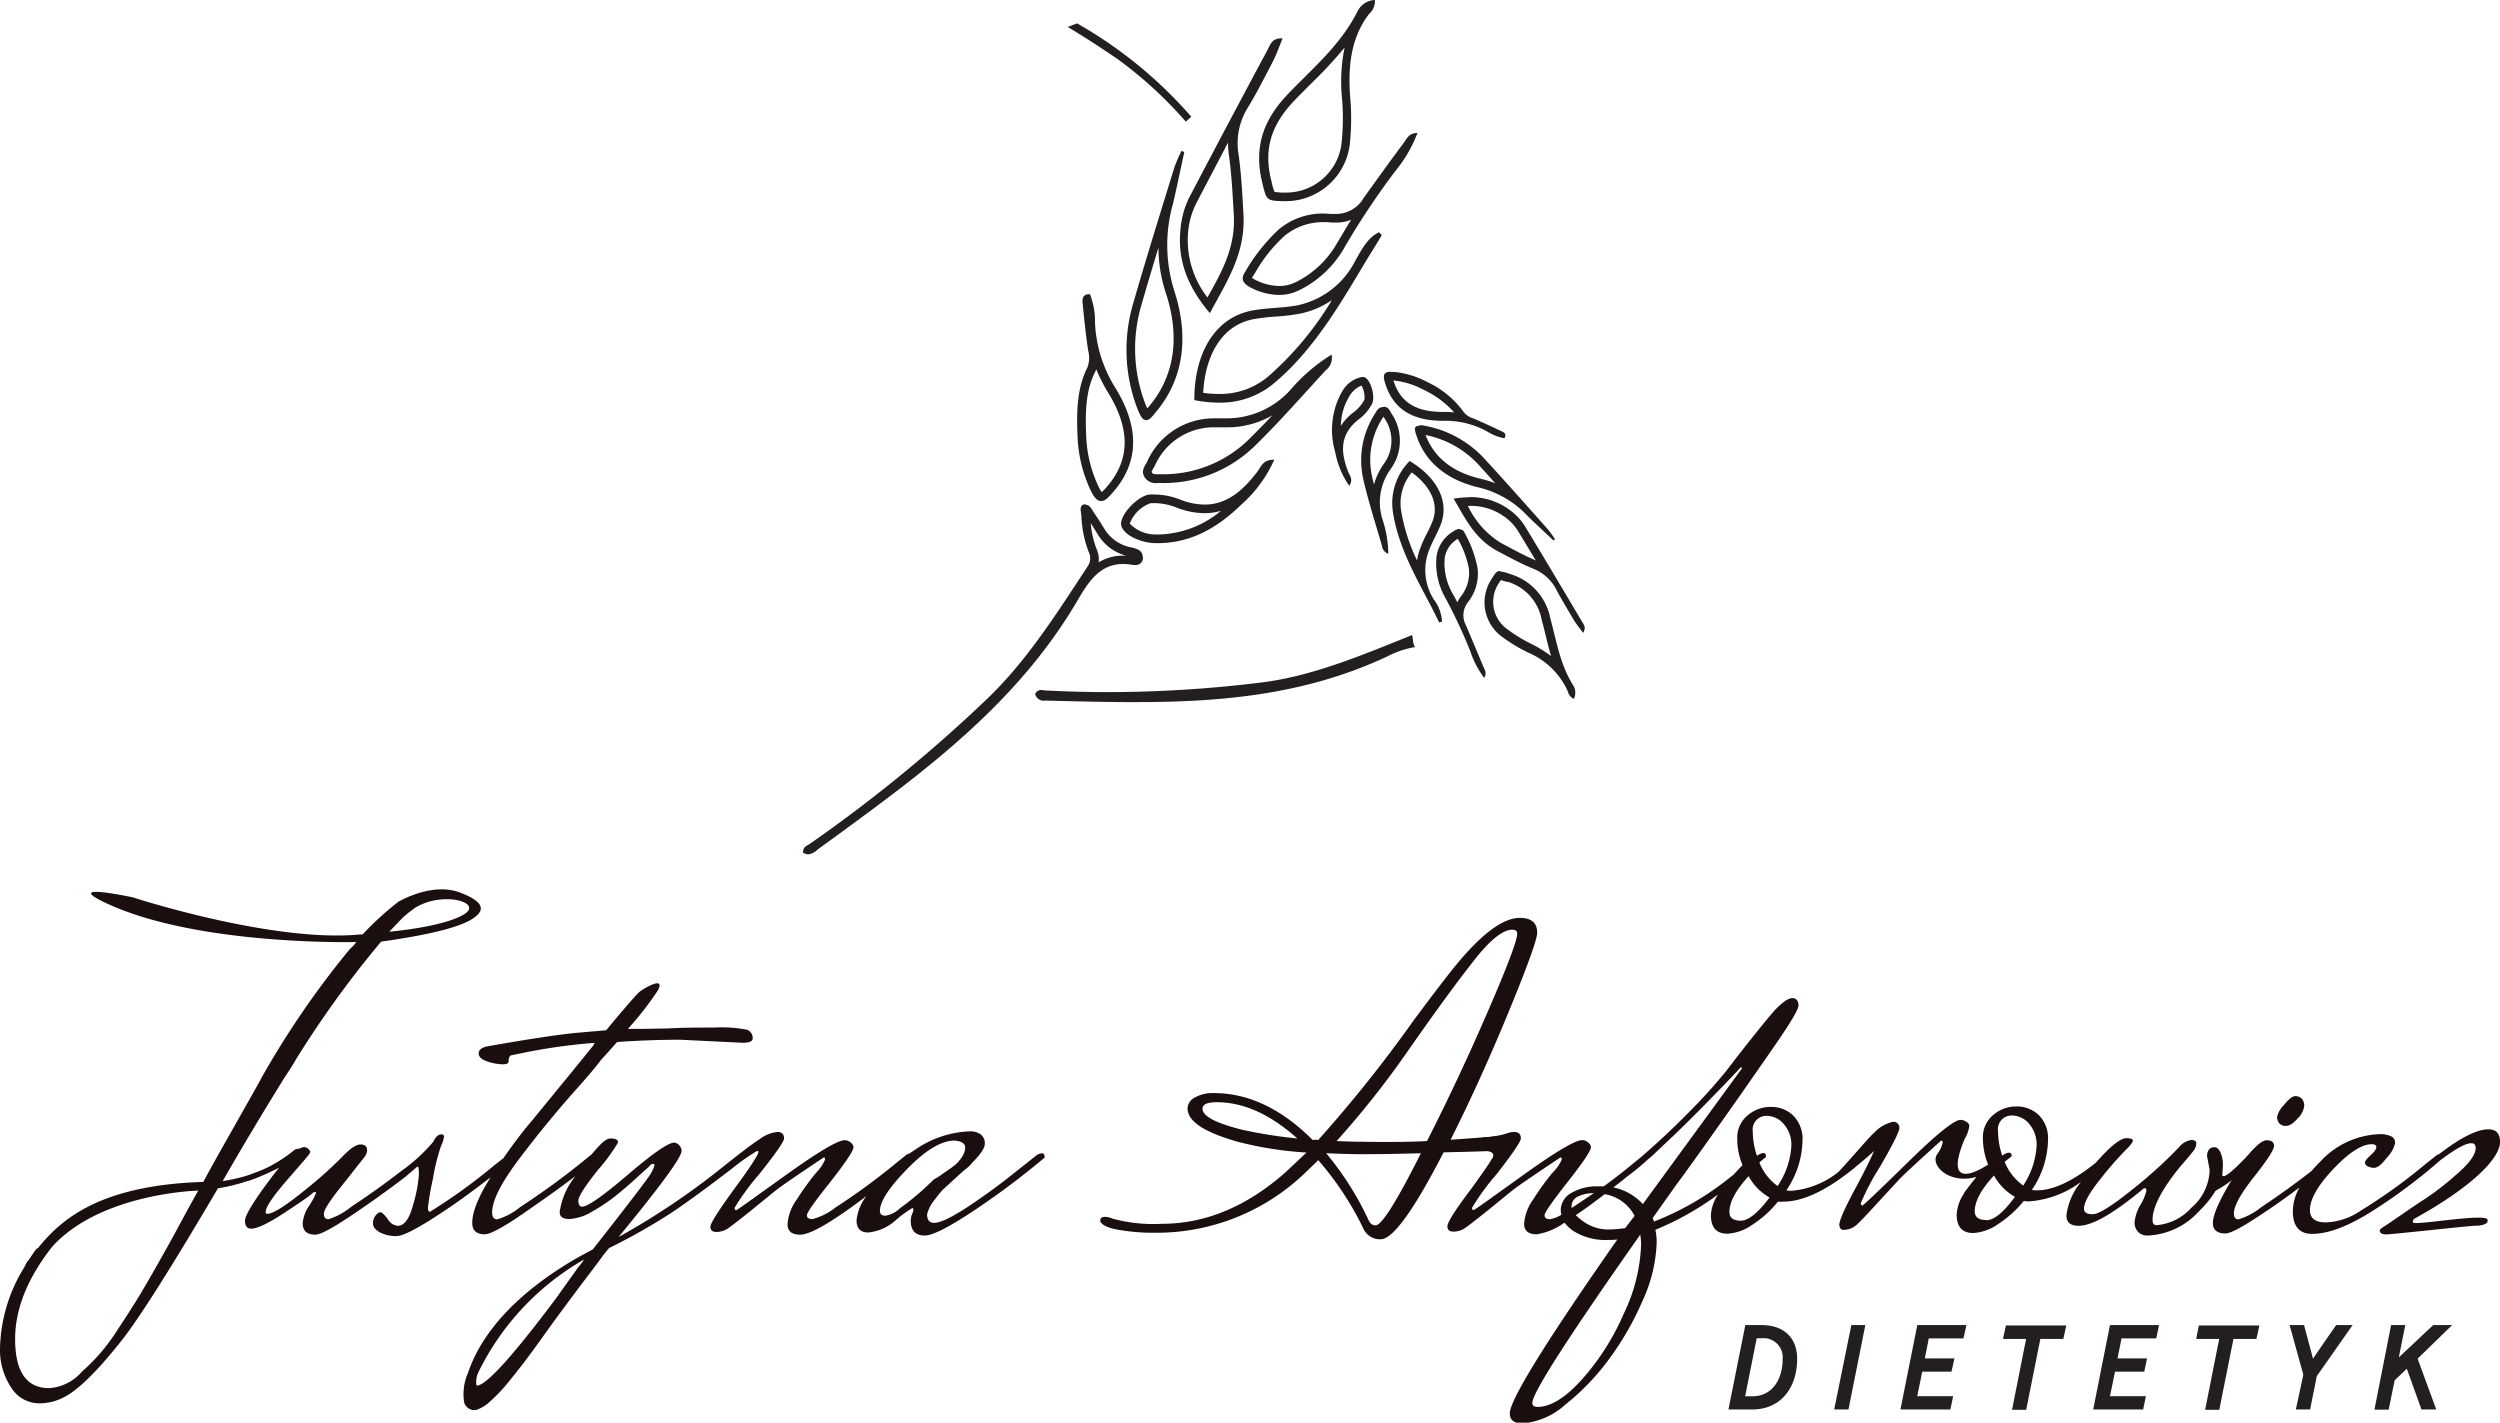 <?xml version="1.0" encoding="UTF-8"?> <svg xmlns="http://www.w3.org/2000/svg" viewBox="0 0 287.67 163.7"><defs><style>.cls-1{fill:#1b0e0e;}.cls-2{fill:#8e6f50;stroke:#231f20;stroke-miterlimit:10;stroke-width:1.05px;}.cls-3{fill:#231f20;}</style></defs><title>ja-logo_1</title><g id="Warstwa_2" data-name="Warstwa 2"><g id="Layer_17" data-name="Layer 17"><path class="cls-1" d="M120.19,133.07q0-.36-.3-.36a1.18,1.18,0,0,0-.66.26l-2.41,1.91c-1.61,1.3-3.39,2.61-5.33,3.9s-3.27,1.93-4,1.93c-.54,0-.81-.33-.81-1a4.45,4.45,0,0,1,.91-1.71c.2-.27.43-.57.7-.88s.45-.53.55-.63a.56.56,0,0,0,.15-.41c0-.43-.23-.65-.7-.65a1.73,1.73,0,0,0-1.16.6,31.9,31.9,0,0,1-3.57,3,3.08,3.08,0,0,1-1.68.86c-.42,0-.63-.19-.63-.56q0-1.6,3.14-4.82t5.41-3.27c.84.06,1.26.33,1.26.8,0,.74-.56,1.56-1.66,2.47-.24.2-.35.37-.35.52s.1.23.3.23a4,4,0,0,0,2.51-1.46c1-1,1.46-1.7,1.46-2.19a1.26,1.26,0,0,0-.48-1.08,2,2,0,0,0-1.18-.35,11.75,11.75,0,0,0-6.19,2c-.28.18-.54.36-.81.55a1,1,0,0,0-.44.21l-1.11.9a76.39,76.39,0,0,1-6.94,5.08,7.21,7.21,0,0,1-2.69,1.36q-.63,0-.63-.45T95.55,136c1.77-2.26,2.66-3.6,2.66-4a.77.77,0,0,0-.32-.53,1.07,1.07,0,0,0-.68-.27c-.81,0-3.06,1.35-6.77,4s-5.61,4.05-5.73,4.05-.18-.09-.18-.27a28,28,0,0,1,2.84-3.88q2.85-3.58,2.85-4.1,0-.75-.78-.75a4.14,4.14,0,0,0-2,.81c-.84.53-2.45,1.76-4.83,3.67v0a85.34,85.34,0,0,1-11.43,7.61q7.25-8.81,7.25-9.91a1,1,0,0,0-.28-.65.81.81,0,0,0-.58-.3q-1,0-5.3,3.67T67,138.85c-.3,0-.45-.23-.45-.7s.76-1.66,2.29-3.57a20.48,20.48,0,0,0,2.28-3.12c0-.3-.28-.46-.85-.46s-1.17.62-2.22,1.86a.47.47,0,0,0-.09.06l-1.11.9q-3.16,2.56-7,5.08a7.5,7.5,0,0,1-2.64,1.41c-.39,0-.58-.27-.58-.81q0-2.06,3.27-6.36t6.54-7.94c1.27-1.43,2.17-2.49,2.7-3.21h0s.81-.89,1.87-2.09c2.41-.16,4.82-.26,7.25-.26l7.19.35c.77,0,1.16-.17,1.16-.5a1,1,0,0,0-.66-1,14.89,14.89,0,0,0-3.7-.25c-2,0-3.79,0-5.3.1l-2.94.05-1.76,0a35.9,35.9,0,0,0,3.45-4.43c.93-1.76-1.75-.16-2.16.21s-2.07,2.3-3.79,4.38l-3.11.27q-3.12.27-10.56,1.58c-.67.14-1,.41-1,.81s.34.71,1,.93a5.93,5.93,0,0,0,1.74.33c.47,0,.7-.11.7-.31,0-.47.13-.72.4-.75l1-.2a65.11,65.11,0,0,1,8.5-1.21,2.1,2.1,0,0,1-.17.33c-2,2.47-3.86,4.74-3.86,4.74h0L61.17,129c-1.15,1.35-2.22,2.79-3.24,4.26l-1,.79a66.34,66.34,0,0,1-7.44,5.38c-.17,0-.25-.15-.25-.45a32.19,32.19,0,0,1,.58-3.37,23.59,23.59,0,0,1,.93-3.75,3.9,3.9,0,0,0,.35-1.08c0-.16-.12-.25-.35-.25s-.66.27-.86.81a19.44,19.44,0,0,1-3.67,3.37h0q-2.7,2.1-5.83,4.17a7.75,7.75,0,0,1-2.59,1.41c-.36,0-.53-.21-.53-.63s.65-1.47,2-3.14c.47-.61,1-1.25,1.53-1.94s.93-1.16,1.13-1.43a1.37,1.37,0,0,0,.31-.81c0-.43-.26-.65-.76-.65s-1.2.47-2.09,1.41a47.86,47.86,0,0,1-4.5,4q-3.17,2.57-4.12,2.57c-.14,0-.2-.07-.2-.21q0-.85,2.59-3.82l1.19-1.37h0l.55-.64.09-.1.41-.49h0l.23-.3,0-.05a.6.6,0,0,0,.08-.13c0-.08-.08-.2-.23-.35A.68.68,0,0,0,35,132a1.3,1.3,0,0,0-.58.19s-.06,0-.11,0a.72.72,0,0,0-.45.15q-.59.48-1.2.9l-.28.18a14.47,14.47,0,0,1-1.31.77h0a14.14,14.14,0,0,1-1.43.64l-.23.09c-.51.19-1,.37-1.56.52a22,22,0,0,1-2.23.47q3.16-5.52,7.09-11.87c.5-.77,1-1.51,1.36-2.16a117.56,117.56,0,0,1,9.66-13.38l.13-.15c8.79-1.23,10.38-2.45,11-3s1.14-1.51-2-2.67-6.86,1-6.86,1l0,0s-.1,0-.14.07a34.5,34.5,0,0,0-4.13,3.77h-.22c-10.11,1-26.22-4.26-26.22-4.26s-8.48-1.83-2.93.73c10.53,4.86,28.57,4.41,28.57,4.41H41a4.34,4.34,0,0,1-.74.8A103,103,0,0,0,30.1,124c-.27.6-5.05,8.89-6.71,12-12.19.38-16.53,4.54-19,7.59l-.21.12c-.3.41-.57.81-.84,1.22l-.27.34c-.11.21-.2.39-.28.56A18.38,18.38,0,0,0,0,155.25a7.79,7.79,0,0,0,1.23,4.32,3.83,3.83,0,0,0,3.4,1.91,6.21,6.21,0,0,0,2.91-.8q2.47-1.37,6.54-6.54,3-3.82,11-17.4a21.18,21.18,0,0,0,2.1-.45h0c.46-.12.91-.26,1.36-.41l.08,0c.46-.16.91-.33,1.36-.52.84-.36,1.54-.7,2.14-1-.29.36-.6.75-.93,1.19h0c-.06.09-.12.16-.18.24q-2.82,3.78-2.82,4.68c0,.6.24.91.71.91.7,0,2-.62,3.85-1.84s2.88-1.93,3.06-2.11.33-.28.43-.28.13.07.1.2a9,9,0,0,1-.78,1.41,4.18,4.18,0,0,0-.73,2c0,.87.49,1.31,1.46,1.31q.86,0,4.15-2.21c2.2-1.48,4.26-2.95,6.19-4.43L48,134.26s0,0,.08,0,.12.31.12.93a16.4,16.4,0,0,1-.65,3.4c-.44,1.64-1,2.46-1.81,2.46a1.53,1.53,0,0,1-1.13-.78c-.39-.52-.67-.78-.83-.78s-.36.13-.56.38a1.44,1.44,0,0,0-.3.93c0,.37.26.7.78,1a3.92,3.92,0,0,0,1.94.43q1.16,0,5.45-2.87c1.86-1.23,3.63-2.55,5.37-3.9-1.42,2.24-2.12,4-2.12,5.26,0,.87.48,1.31,1.46,1.31.56,0,2-.74,4.14-2.21s4.26-2.95,6.19-4.43l.09-.07a8.49,8.49,0,0,0-1.82,4.14c0,.54.36.81,1.1.81a5.65,5.65,0,0,0,2.67-.88,20.07,20.07,0,0,0,2.74-1.84c.78-.63,1.59-1.33,2.41-2.08s1.27-1.15,1.33-1.19c.17-.23.32-.35.46-.35s.2,0,.2.15a3.43,3.43,0,0,1-.38.88q-.37.73-6.73,8.82c-4.26,2.18-11.93,7-14.35,14.2v0a6.08,6.08,0,0,0-.45,3.35,1.22,1.22,0,0,0,.52.73,1.15,1.15,0,0,0,1,.14,4.6,4.6,0,0,0,1.54-1,19,19,0,0,0,2.18-2.33c.8-1,1.52-1.9,2.15-2.75s1.42-1.94,2.36-3.26,3.35-4.54,3.35-4.54c.36-.5,2-2.6,3-4l.57-.7a70.52,70.52,0,0,0,7.59-4.33c1.64-1.14,3.44-2.44,5.38-3.92.67-.5,1.2-.91,1.61-1.24a24.28,24.28,0,0,1,2.44-1.68c.12,0,.18,0,.18.1q0,.47-2.72,4.18t-2.81,4.42c0,.41.23.61.7.61a2.37,2.37,0,0,0,1.31-.4c.4-.27,1.26-.94,2.59-2L89.24,137q.87-.7,5.55-3.82c.1,0,.15.08.15.25A5.11,5.11,0,0,1,93.86,135a30.15,30.15,0,0,0-2.16,3,5.5,5.5,0,0,0-1.08,2.86c0,.81.48,1.21,1.46,1.21q1.77,0,7.63-4.45a5.48,5.48,0,0,0-1.15,2.79c0,.94.45,1.41,1.34,1.41a5.51,5.51,0,0,0,3.11-1.36A12.56,12.56,0,0,1,105,139a.2.2,0,0,1,.1.2,1.59,1.59,0,0,1-.15.51,1.86,1.86,0,0,0-.15.75c0,1.14.54,1.71,1.61,1.71q1.35,0,5.66-2.87a90.63,90.63,0,0,0,8.17-6.13ZM46.42,105.51c.17-.13.35-.28.56-.47l.6-.44.15-.12c3.19-2,7.92-.64,5.67.73-2.43,1.48-8.61,2-8.61,2Zm-26.08,36q-.78,1.46-2.28,4.1t-2.34,4c-.56.89-1.26,2-2.12,3.29a22.78,22.78,0,0,1-2.16,2.92q-.88,1-2,2a5.47,5.47,0,0,1-3.78,1.91q-3.91,0-3.92-5.63c0-3.49,1.42-7,4.23-10.6,5.59-6.24,16.84-6.5,16.84-6.5C21.69,139,20.86,140.54,20.34,141.52Zm46.2,4.3-2.64,3.7Q56.78,159,55,159.43c-.1,0-.16,0-.19-.11A2.61,2.61,0,0,1,55,158a30.26,30.26,0,0,1,12.19-13.06C67.13,145.09,66.89,145.39,66.54,145.82Z"></path><path class="cls-1" d="M263.08,129.55c.37,0,.81-.29,1.31-.86a2.43,2.43,0,0,0,.75-1.41,1.22,1.22,0,0,0-.27-.85,1,1,0,0,0-.76-.3c-.32,0-.74.32-1.28,1a2.85,2.85,0,0,0-.81,1.38,1.21,1.21,0,0,0,.26.76A.93.93,0,0,0,263.08,129.55Z"></path><path class="cls-1" d="M277.74,140.71c-.07,0-.1-.07-.1-.2s.13-.27.4-.4c6.11-3.39,9.63-6.72,9.63-8.7,0-1-.45-1.46-1.35-1.46q-1.94,0-5.63,2.83a1.58,1.58,0,0,0-.36.19l-1.26,1a63.67,63.67,0,0,1-7.49,5.38,7.54,7.54,0,0,1-3.95,1.31q-1.83,0-1.83-1.41c0-1.24.88-2.81,2.66-4.7s3.25-2.86,4.43-2.89c.37,0,.55.12.55.35s-.28.6-.86,1.11c-.3.3-.45.52-.45.65,0,.3.29.5.86.6s1.06-.39,1.68-1.18a3.64,3.64,0,0,0,.93-1.63.93.93,0,0,0-.27-.71,2.92,2.92,0,0,0-1.39-.35,9.75,9.75,0,0,0-6.91,3.12c-.4.39-.74.77-1.07,1.14-1.78,1.39-3.69,2.77-5.75,4.14a7.86,7.86,0,0,1-2.64,1.41c-.35,0-.52-.23-.52-.7q0-1.26,2.31-4.18t2.31-3.57c0-.44-.28-.65-.85-.65-.77,0-2,1.35-3.67,4s-2.52,4.54-2.52,5.51c0,.81.49,1.21,1.46,1.21q.86,0,4.15-2.21c1.53-1,3-2.06,4.36-3.08a5.68,5.68,0,0,0-.77,2.7q0,2.64,2.22,2.64,2.81,0,7-2.67a62.69,62.69,0,0,0,7.7-5.76c1.74-1.32,2.94-2,3.61-2,.34,0,.51.18.51.55,0,.77-.77,1.82-2.32,3.14a31.67,31.67,0,0,1-3.87,2.95c-1,.63-3.68,2.53-4.15,2.81s-.7.48-.7.58c0,.31.25.46.75.46.7,0,9.59-1,10.34-1s1.44-.27,1.31-.6C286.64,139.49,278.59,140.93,277.74,140.71Z"></path><path class="cls-1" d="M255.54,132.69c-.18-.45-.42-.68-.73-.68a.73.73,0,0,0-.65.3,1.28,1.28,0,0,0-.2.71l.3,1.61a5.91,5.91,0,0,1-2.11,4.35,6.06,6.06,0,0,1-4,2c-.31,0-.46-.2-.46-.6q0-2.27,3.27-6.24c.87-1,1.39-1.62,1.54-1.86a1.32,1.32,0,0,0,.22-.73c0-.25-.19-.37-.57-.37a2.18,2.18,0,0,0-1.39.8,52.09,52.09,0,0,1-5.53,5q-3.42,2.74-4.43,2.74c-.67,0-1-.21-1-.65,0-.7.63-1.83,1.88-3.39a42.62,42.62,0,0,1,2.82-3.25c.62-.6.93-1,.93-1.18s-.25-.28-.75-.28c-.73,0-1.91,1-3.53,2.83h0q-3.93,3.16-6.74,3.17a3,3,0,0,1-.61-.05,10.46,10.46,0,0,0,1.86-5.73,3.78,3.78,0,0,0-1.05-2.87,3.63,3.63,0,0,0-2.59-1,4,4,0,0,0-2.69,1,3.3,3.3,0,0,0-1.16,2.61,8,8,0,0,0,.6,3.07s-5.51,3.8-2.7-2.95a3.81,3.81,0,0,0,.54-1.53.71.71,0,0,0-.4-.47,1.07,1.07,0,0,0-.71-.18c-.79.12-2.83,1.79-6.1,5s-5,4.83-5.08,4.84-.18-.06-.21-.24a27.88,27.88,0,0,1,2.24-4.25c1.53-2.65,2.26-4.14,2.21-4.47a.67.67,0,0,0-.88-.63,4.1,4.1,0,0,0-1.89,1.09c-.75.65-2.16,2.4-4.23,4.63a9.93,9.93,0,0,1-5.41,2.18,2.83,2.83,0,0,1-.6-.05,10.46,10.46,0,0,0,1.86-5.73,3.8,3.8,0,0,0-1.06-2.87,3.62,3.62,0,0,0-2.59-1,4,4,0,0,0-2.69,1A3.3,3.3,0,0,0,199.9,131a7.79,7.79,0,0,0,.61,3.07c-.37.37-.7.73-1,1.07l-.94.74a32.85,32.85,0,0,1-8.25,4.68l-.15-.4,2.71-3.82q1.26-1.66,6.44-9c1.11-1.57,2.65-3.79,4.63-6.64s3-4.52,3-5-.23-.85-.7-.85-1.12.45-2,1.36c-.54.6-2,2.36-4.28,5.28l-1.35,1.76a64.12,64.12,0,0,1-4.63,5.08q-2.43,2.46-5.16,4.81l-.88.72q-1.62,1.35-3.41,2.65c-.23,0-.47,0-.71,0a5.73,5.73,0,0,0-3,.75,2.3,2.3,0,0,0-1.24,2,2.26,2.26,0,0,0,.08.51,3.49,3.49,0,0,1-1.31.52q-.63,0-.63-.45t2.67-3.85c1.78-2.26,2.67-3.6,2.67-4a.75.75,0,0,0-.33-.53,1.07,1.07,0,0,0-.68-.27c-.8,0-3.06,1.35-6.76,4s-5.62,4.05-5.74,4.05-.17-.09-.17-.27a26.94,26.94,0,0,1,2.84-3.88Q175,131.52,175,131q0-.75-.78-.75a3,3,0,0,0-1.18.33,6.36,6.36,0,0,1-.28.59c-.12.23-.24.45-.35.69a4.79,4.79,0,0,1-.57,1.29,1.37,1.37,0,0,1-.2.26c-.44.71-1.19,1.79-2.27,3.28q-2.82,3.72-2.82,4.42c0,.41.23.61.7.61a2.37,2.37,0,0,0,1.31-.4c.4-.27,1.27-.94,2.59-2L174,137c.58-.47,2.44-1.74,5.56-3.82.1,0,.15.08.15.25a5.11,5.11,0,0,1-1.08,1.53,28.61,28.61,0,0,0-2.17,3,5.5,5.5,0,0,0-1.08,2.86c0,.81.49,1.21,1.46,1.21a7.51,7.51,0,0,0,3.18-1.34,4.73,4.73,0,0,0,1,.94,7,7,0,0,0,4.08,1.05c.2,0,.55,0,1-.05q-12.37,17.7-12.37,20c0,.77.49,1.16,1.46,1.16a8.38,8.38,0,0,0,4.9-2.14,27.32,27.32,0,0,0,5.06-5.26,34,34,0,0,0,3.9-6.81,17.2,17.2,0,0,0,1.58-6.62,6.86,6.86,0,0,0-.15-1.45,33.52,33.52,0,0,0,7.22-4.07,4.76,4.76,0,0,0-.83,2.38c0,1.43.63,2.14,1.91,2.14a5.5,5.5,0,0,0,2.81-1,12.67,12.67,0,0,0,3-2.69,2.83,2.83,0,0,0,.6,0c1.93,0,4.17-.92,6.69-2.73h0l.16-.12c.47-.35,1-.72,1.46-1.13h0l.19-.16h0c.93-.76,1.58-1.33,1.95-1.7l0,0c-.3.74-.92,2-1.86,3.79-1.49,2.73-2.2,4.32-2.13,4.79s.32.56.78.49a2.39,2.39,0,0,0,1.24-.59c.35-.32,1.11-1.11,2.26-2.37l2.5-2.71q.76-.83,4.94-4.59c.1,0,.16.06.18.22a3.57,3.57,0,0,1-.62,1.32h0c-.93,1.28,1.37,3.55,4.5,2.64-.38.47-1.59,2-1.46,1.95a4.8,4.8,0,0,0-.82,2.37c0,1.43.64,2.14,1.91,2.14a5.5,5.5,0,0,0,2.82-1,13.08,13.08,0,0,0,3-2.69,2.83,2.83,0,0,0,.6.05,11.33,11.33,0,0,0,6-2.26,7.43,7.43,0,0,0-1.7,3.87c0,.8.46,1.2,1.4,1.2,1.58,0,4-1.41,7.4-4.22a.32.32,0,0,1,.25-.1q.15,0,.15.3a5.89,5.89,0,0,1-.68,1.61,4.9,4.9,0,0,0-.68,2,1.56,1.56,0,0,0,.4,1.1,1.44,1.44,0,0,0,1.11.43,8.39,8.39,0,0,0,5.83-2.72q2.82-2.72,2.82-5.28A3.51,3.51,0,0,0,255.54,132.69ZM181,138.9l-.16.1a1.36,1.36,0,0,1,0-.17,1.22,1.22,0,0,1,.76-1.16,3.93,3.93,0,0,1,1.8-.37C182.58,137.84,181.8,138.37,181,138.9Zm3.85,2.57a4.84,4.84,0,0,1-2.67-.93,5.6,5.6,0,0,1-.86-.72c1-.65,2.09-1.46,3.33-2.41a4.75,4.75,0,0,1,3.44,2.5L187,141.32A13.67,13.67,0,0,1,184.84,141.47Zm2,9.68a28.2,28.2,0,0,1-4.83,7.59q-2.84,3.15-5.1,3.15c-.4,0-.6-.16-.6-.46q0-1.71,12.42-19.36a7.85,7.85,0,0,1,.1,1.11A19.84,19.84,0,0,1,186.85,151.15Zm2.19-12.6a6.42,6.42,0,0,0-3.39-1.92c.47-.37,1-.75,1.47-1.16h0l1.11-.85c.33-.26.82-.69,1.46-1.27l.3-.24v0q1.06-1,2.64-2.49,3.29-3.16,7.67-7.79c.1,0,.15,0,.15.1Zm11.27,1.91c-.88,0-1.31-.34-1.31-1,0-1.14.73-2.51,2.21-4.12a6.26,6.26,0,0,0,2.41,2.46C202.28,139.57,201.18,140.46,200.31,140.46Zm4.22-4a6.06,6.06,0,0,1-2.06-2.64l0-.08c.24-.21.48-.39.73-.6v-.1q0-.36-.27-.36a1.36,1.36,0,0,0-.68.26l-.08.05a8.63,8.63,0,0,1-.48-2.77,1.58,1.58,0,0,1,1.76-1.81,2.58,2.58,0,0,1,1.76.88,3.62,3.62,0,0,1,.91,2.72A9.19,9.19,0,0,1,204.53,136.49Zm24,3.92c-.87,0-1.3-.34-1.3-1,0-1.14.73-2.51,2.21-4.12a6.33,6.33,0,0,0,2.41,2.46C230.54,139.52,229.43,140.41,228.56,140.41Zm4.23-4a6.15,6.15,0,0,1-2.07-2.64.64.64,0,0,0,0-.07l.78-.61V133q0-.36-.3-.36a1.18,1.18,0,0,0-.66.26l-.11.08a8.56,8.56,0,0,1-.49-2.8,1.58,1.58,0,0,1,1.76-1.81,2.58,2.58,0,0,1,1.76.88,3.65,3.65,0,0,1,.91,2.71A9.18,9.18,0,0,1,232.79,136.44Z"></path><path class="cls-1" d="M110,134l-2.62,1.83,1.18,1,3.13-2.87S110.53,133.54,110,134Z"></path><path class="cls-1" d="M259.33,132.2s-3.72,4.19-3.62,2.89-1.24,2.17-1.24,2.17a13.31,13.31,0,0,0,4-3C260,132.41,259.33,132.2,259.33,132.2Z"></path><path class="cls-1" d="M173.93,130.28a13.43,13.43,0,0,1-3.05.59c-1.67.12-.32,1.57-.32,1.57s1.84-.17,1.09,1,2-1.43,2-1.43Z"></path><path class="cls-1" d="M172.7,132.34a1.36,1.36,0,0,1,.38-.93A1.43,1.43,0,0,1,174,131l.24,0a4.35,4.35,0,0,1,.34-.41l-7.66.56q3.48-6.94,6.72-14.82t3.24-9c0-1.14-.65-1.71-2-1.71q-3,0-7.75,5.93c-1.51,1.91-3,3.89-4.52,5.94a155.25,155.25,0,0,1-10.92,13.68,2.59,2.59,0,0,0-.65,0q-5.39-5.39-11.37-5.39a4.11,4.11,0,0,0-2.18.51,1.45,1.45,0,0,0-.84,1.25c0,1.48,1.92,2.75,5.74,3.83a41,41,0,0,0,7.94,1.25s-.85.81-2.46,2.32q-6.69,5.88-14.18,5.88a17.83,17.83,0,0,1-5.69-.6,2.24,2.24,0,0,0-.85-.2c-.37,0-.55.15-.55.45s.63.78,1.88,1a22.82,22.82,0,0,0,4.4.38,24.66,24.66,0,0,0,17.35-6.94l1.46-1.41a35.52,35.52,0,0,1,5.18,7.85,2.09,2.09,0,0,0,2,1.25q2.1,0,7.24-10c2.84-.06,5-.13,6.52-.2ZM142.94,130q-4.58-1.15-4.57-2.42,0-.75,1.65-.75,4.59,0,9.26,4.17A53.83,53.83,0,0,1,142.94,130Zm15.34,11c-.37,0-.65-.23-.85-.7a34.79,34.79,0,0,0-4.83-7.6c1.67.07,3,.11,3.9.11s3.26,0,7-.11Q159.34,141,158.28,141Zm5.94-9.7c-1.08.06-2.49.1-4.25.1s-3.82,0-6.17-.1a105,105,0,0,0,8.48-10.77q4.54-6.48,7.32-10c1.84-2.36,3.32-3.55,4.42-3.55.37,0,.56.15.56.46q0,1.16-3.4,9T164.22,131.26Z"></path><path class="cls-2" d="M201.26,153h1.43c2.4,0,3.58,1.33,3.58,3.36,0,3-1.62,5.3-4.64,5.3h-2.1Zm.39,8.19c2.58,0,4-2.18,4-4.79a2.72,2.72,0,0,0-3-2.93h-.94l-1.54,7.72Z"></path><path class="cls-2" d="M213.46,153H214l-1.73,8.66h-.57Z"></path><path class="cls-2" d="M221.05,153h4.57l-.11.48h-4l-.66,3.35h3.39l-.11.48h-3.37l-.79,3.87h4.13l-.1.48h-4.68Z"></path><path class="cls-2" d="M233.78,153.54h-2.65l.11-.5h5.87l-.11.5h-2.65l-1.63,8.16h-.56Z"></path><path class="cls-2" d="M243.22,153h4.57l-.1.48h-4l-.67,3.35h3.39l-.1.48h-3.37l-.79,3.87h4.13l-.1.48h-4.68Z"></path><path class="cls-2" d="M256,153.54h-2.65l.1-.5h5.88l-.11.5h-2.65l-1.63,8.16h-.56Z"></path><path class="cls-2" d="M265.58,158.17,264.15,153h.57l.73,2.73c.16.63.31,1.22.49,1.87h0c.43-.62.83-1.25,1.26-1.87l1.89-2.73h.61l-3.6,5.13-.71,3.53h-.56Z"></path><path class="cls-2" d="M275.57,153h.56l-.94,4.7h0l5-4.7h.68l-3.29,3.2,2,5.46H279l-1.83-5.1-2.1,2-.64,3.12h-.57Z"></path><path class="cls-3" d="M154.73,5.43a19.34,19.34,0,0,0-.33,5.63,27.14,27.14,0,0,1,0,5.1,6.43,6.43,0,0,1-6.36,6h-.17a6.94,6.94,0,0,1-1.22-.08,6.86,6.86,0,0,1-.35-1.26l-.06-.22c-.81-3.43,0-6.22,2.73-9.06.61-.63,1.24-1.27,1.86-1.88a52.21,52.21,0,0,0,3.9-4.2M158.2,0a2.31,2.31,0,0,0-2,1.32c-1.95,3.87-5.14,6.52-8,9.5-2.5,2.63-4,5.67-3,10,.54,2.27.47,2.28,2.58,2.33H148a7.44,7.44,0,0,0,7.35-6.86,28.32,28.32,0,0,0,0-5.29c-.25-3.55.17-6.81,2.21-9.42A1.92,1.92,0,0,0,158.2,0Z"></path><path class="cls-3" d="M153.29,34.48a36.73,36.73,0,0,1-7.37,8.85,8.56,8.56,0,0,1-5.66,2,12.85,12.85,0,0,1-1.81-.13c.18-3.75,1.79-7.73,5.83-8.48a23.86,23.86,0,0,1,2.47-.29,24.11,24.11,0,0,0,2.79-.33,10,10,0,0,0,3.75-1.59m5.39-7.79c-1.32.64-2,2-2.71,3.24a9.69,9.69,0,0,1-6.62,5.16c-1.7.33-3.51.29-5.25.61-4.52.85-6.7,5.24-6.67,10.31a14.86,14.86,0,0,0,2.83.29,9.56,9.56,0,0,0,6.29-2.19C151,40.43,154,35.36,157,30.34c.66-1.11,1.37-2.2,2-3.29l-.36-.36Z"></path><path class="cls-3" d="M141.31,16.32a10.1,10.1,0,0,0,.11,1.62c.28,2,.39,4,.5,5.91l.05.86c.22,3.68-1.33,6.49-3,9.46l0,.09a10.73,10.73,0,0,1-2.26-7.54,9.22,9.22,0,0,1,1-3.44c1.21-2.32,2.44-4.65,3.66-7m6.06-11.87c-1.05,0-1.25.71-1.53,1.24q-4.58,8.54-9.08,17.12a10.32,10.32,0,0,0-1,3.82c-.31,3.4.85,6.45,3.4,9.44,1.93-3.63,4.13-6.84,3.86-11.42-.13-2.28-.24-4.56-.56-6.85a7.7,7.7,0,0,1,1-5.27c1.06-1.74,2-3.58,2.94-5.4.41-.79.71-1.66,1.13-2.68Z"></path><path class="cls-3" d="M133.3,28.51a16.83,16.83,0,0,0,.85,5.2c1.68,5.12,1,9.68-2.05,13.19A.87.87,0,0,1,132,47c0-.11-.11-.25-.17-.42A17.76,17.76,0,0,1,131.37,35c.62-2.16,1.27-4.34,1.93-6.5M136,17.27a17.61,17.61,0,0,0-.87,2c-1.58,5.13-3.18,10.25-4.67,15.42A18.88,18.88,0,0,0,130.87,47c.35.9.62,1.34,1,1.34s.59-.26,1-.76c3.33-3.87,4-8.76,2.24-14.16a17.49,17.49,0,0,1-.13-10c.47-2,.86-3.94,1.29-5.91l-.31-.17Z"></path><path class="cls-3" d="M155.46,25.31c-.53.83-1,1.68-1.54,2.55a11.2,11.2,0,0,1-4.8,4.6,4.35,4.35,0,0,1-1.94.45,6.27,6.27,0,0,1-2.73-.71,2,2,0,0,1-.39-.24v0l.39-.61a17.2,17.2,0,0,1,3.38-4.23,7,7,0,0,1,4.47-1.56c.29,0,.59,0,.89.05l.59,0a4.48,4.48,0,0,0,1.67-.31m7.67-10c-1,0-1.23.64-1.57,1.1-1.56,2.1-3.1,4.23-4.62,6.36a3.7,3.7,0,0,1-3.15,1.86l-.49,0c-.33,0-.66-.05-1-.05a7.92,7.92,0,0,0-5.09,1.78,20.8,20.8,0,0,0-4,5.07c-.55.85.11,1.37.77,1.7a7.26,7.26,0,0,0,3.18.82,5.27,5.27,0,0,0,2.38-.56,12.1,12.1,0,0,0,5.23-5,87.91,87.91,0,0,1,5.81-8.71,15.66,15.66,0,0,0,2.53-4.35Z"></path><path class="cls-3" d="M146.39,47.81c-.89.94-1.79,1.87-2.7,2.76a14.07,14.07,0,0,1-10.15,4h-.38c-.48,0-.52-.06-.59-.18s-.08-.12.15-.52c.06-.09.11-.18.16-.27a7.41,7.41,0,0,1,6.89-4.43l.61,0c.26,0,.51,0,.77,0a10.36,10.36,0,0,0,5.24-1.37m6.84-7a20.13,20.13,0,0,0-4.74,4.06,9.89,9.89,0,0,1-7.34,3.28c-.24,0-.47,0-.71,0l-.67,0a8.39,8.39,0,0,0-7.78,5c-.28.53-.74,1.06-.26,1.8a1.48,1.48,0,0,0,1.43.64h.38a15,15,0,0,0,10.84-4.26c2.85-2.77,5.48-5.8,8.19-8.73a1.76,1.76,0,0,0,.66-1.71Z"></path><path class="cls-3" d="M126.16,42.53a18.62,18.62,0,0,0,1.38,2.7c2.63,4.31,2.49,7.94-.45,11.09a2.46,2.46,0,0,1-.32.3,3.32,3.32,0,0,1-.36-.63A14.65,14.65,0,0,1,125,50.42c-.12-2.6-.15-5.32,1-7.6a2.55,2.55,0,0,0,.13-.29m-.78-8.68c-.79,0-.83.56-.77,1.12.18,1.78.36,3.57.63,5.35a3.18,3.18,0,0,1-.1,2c-1.23,2.43-1.24,5.25-1.11,8.1a15.88,15.88,0,0,0,1.47,5.94c.41.88.78,1.29,1.21,1.29s.68-.24,1.11-.7c3.24-3.47,3.47-7.55.57-12.29A15.37,15.37,0,0,1,126,37.13a8.56,8.56,0,0,0-.58-3.28Z"></path><path class="cls-3" d="M125.51,60.2c.26.4.52.82.8,1.28a5.45,5.45,0,0,0,3.27,2.46h-.34a5.24,5.24,0,0,0-2.82.77,2.87,2.87,0,0,0-.24-1.54,10.38,10.38,0,0,1-.67-3m-.57-2.13-.21,0c-.58.17-.34.8-.3,1.28a13.1,13.1,0,0,0,.83,4.16,1.62,1.62,0,0,1-.1,1.68c-3.54,5.39-7,10.89-11.58,15.26A170.92,170.92,0,0,1,93.17,97.11c-.3.21-.76.28-.77,1a1.18,1.18,0,0,0,.61.2,1.88,1.88,0,0,0,1.06-.55c2.53-1.83,5.05-3.67,7.55-5.55,8.63-6.48,16.78-13.52,22.44-23.24,1.31-2.23,2.61-4.07,5.18-4.07a6,6,0,0,1,1.15.11l.23,0a.81.81,0,0,0,.87-1c-.07-.7-.69-.86-1.21-1A4.64,4.64,0,0,1,127.17,61c-.39-.65-.8-1.29-1.23-1.91-.28-.4-.49-1-1-1Z"></path><path class="cls-3" d="M132.79,57.89a7.22,7.22,0,0,1,2.58.51,9,9,0,0,0,3.21.65,6.9,6.9,0,0,0,1.92-.27,11.63,11.63,0,0,1-7.06,2.72H133a4.09,4.09,0,0,1-3-1.25,4,4,0,0,1,2.4-2.35l.42,0m13.72-5c-1.24,0-1.45.85-1.86,1.38-1.65,2.16-3.5,3.78-6.07,3.78a7.81,7.81,0,0,1-2.85-.59,8.3,8.3,0,0,0-2.94-.57l-.49,0c-1.37.09-3.51,2.37-3.32,3.5s2.23,2.09,4,2.1h.47c3.84-.1,6.79-1.94,9.37-4.45a15,15,0,0,0,3.78-5.16Z"></path><path class="cls-3" d="M162.5,73.07c-5.7,2.29-11.41,4.72-17.33,5.46a144.88,144.88,0,0,1-17.76,1.11c-2.37,0-4.75-.07-7.12-.19-.16,0-.32-.06-.49-.06a.83.83,0,0,0-.69.44,1,1,0,0,0,1.12.79h.34c3,.08,5.9.15,8.86.17h1.33c9.76,0,19.47-.84,28.88-5.26a10.75,10.75,0,0,1,3.18-1.07,3,3,0,0,1-.22-.59c0-.27-.07-.54-.1-.81Z"></path><path class="cls-3" d="M172.73,66.76l.59.18.14,0a5.6,5.6,0,0,1,3.94,4.39c.16.55.29,1.11.43,1.67.2.83.4,1.66.65,2.49a14.83,14.83,0,0,0-2.18-1.35,17.64,17.64,0,0,1-2.82-1.71,3.87,3.87,0,0,1-1.06-5.25l.31-.47m-.15-1c-.38,0-.55.27-1,1a4.88,4.88,0,0,0,1.28,6.58,18.63,18.63,0,0,0,3,1.81,8.74,8.74,0,0,1,4.55,4.46,1.27,1.27,0,0,0,.68.86,1.54,1.54,0,0,0-.07-1.56c-1.51-2.42-1.92-5.11-2.63-7.73a6.62,6.62,0,0,0-4.6-5.07,4.88,4.88,0,0,0-1.19-.31Z"></path><path class="cls-3" d="M162.45,54.36c1.82,1.32,3.24,3.35,2.4,5.59a15.42,15.42,0,0,1-.67,1.45,15.1,15.1,0,0,0-.77,1.73,6.13,6.13,0,0,0-.35,1.37,21.11,21.11,0,0,1-1.85-5.82,5.53,5.53,0,0,1,1.24-4.32M162.26,53a6.85,6.85,0,0,0-2,5.78c.54,3.77,2.39,7.16,4.19,10.56.4.75.77,1.52,1.15,2.28l.33-.09A4.58,4.58,0,0,0,165,69a6.32,6.32,0,0,1-.64-5.48c.38-1.07,1-2.08,1.43-3.17,1.07-2.83-.66-5.55-3.52-7.26Z"></path><path class="cls-3" d="M169.14,58.21h0a6.56,6.56,0,0,1,4,1.27,5.7,5.7,0,0,1,1.52,1.6c.69,1.14,1.37,2.28,2.06,3.41-1.16-.49-2.24-1.07-3.38-1.68l-.5-.26a10,10,0,0,1-3.93-4.33h.21m0-1a12.3,12.3,0,0,0-1.86.16c1.38,2.32,2.44,4.65,5.11,6.06,1.33.7,2.64,1.42,4.05,2a5.05,5.05,0,0,1,2.63,2.34c.62,1.19,1.33,2.34,2,3.49.3.5.69,1,1.12,1.55.39-.62.05-1-.15-1.32-2.17-3.66-4.34-7.31-6.54-10.94a6.72,6.72,0,0,0-1.79-1.9,7.54,7.54,0,0,0-4.61-1.46Z"></path><path class="cls-3" d="M164.05,50.06a11.32,11.32,0,0,1,6.21,3.55l1.8,2a12.74,12.74,0,0,0-1.68-.52c-3.21-.74-5.34-2.42-6.33-5M163.3,49c-.53,0-.59.27-.35,1,1,3.19,3.56,5.24,7.2,6.09a11.32,11.32,0,0,1,5.69,3.35c.95.92,1.93,1.82,2.89,2.73l.21-.11a14.38,14.38,0,0,0-.86-1.19c-2.35-2.63-4.68-5.28-7.08-7.88A12.41,12.41,0,0,0,164,49a3.61,3.61,0,0,0-.65-.07Z"></path><path class="cls-3" d="M167.76,62l.05.12a10.94,10.94,0,0,1,1.2,3.24,4.32,4.32,0,0,1-.91,3.27,4.55,4.55,0,0,0-.41.68c-.17-.34-.35-.67-.54-1a7,7,0,0,1-.91-4.07A3,3,0,0,1,167.76,62m.2-1.14a1.29,1.29,0,0,0-.67.25,4,4,0,0,0-2,3,7.93,7.93,0,0,0,1,4.64,58.55,58.55,0,0,1,2.91,6.23A10.61,10.61,0,0,0,170.78,78c.34-.56.06-.91-.08-1.26q-1-2.39-2-4.76a2.42,2.42,0,0,1,.21-2.68,5.3,5.3,0,0,0,1.1-4,13.56,13.56,0,0,0-1.49-4,.59.59,0,0,0-.55-.39Z"></path><path class="cls-3" d="M159.19,47.94a.64.64,0,0,0,.08.14,4.53,4.53,0,0,1-.07,5.35,7.63,7.63,0,0,0-1.1,2.33c-.07-.28-.14-.55-.2-.83a8.9,8.9,0,0,1,1.2-6.84l.06-.11,0,0m0-1.14h0c-.55,0-.74.43-.95.77a9.89,9.89,0,0,0-1.33,7.58c.59,2.55,1.4,5.06,2.13,7.59a1.15,1.15,0,0,0,.74.95,13.12,13.12,0,0,0-.68-4A6.52,6.52,0,0,1,160,54a5.54,5.54,0,0,0,.1-6.44c-.2-.33-.34-.76-.89-.76Z"></path><path class="cls-3" d="M160.36,43.78h0a9.43,9.43,0,0,1,3.47,1.08,10.86,10.86,0,0,1,3.49,2.59,11.79,11.79,0,0,0-1.2-.05H166c-3.1,0-4.9-1.15-5.66-3.62m-.3-1c-.76,0-.93.34-.71,1.13.85,3,3,4.51,6.67,4.51h.11a10,10,0,0,1,5,1.22,5.64,5.64,0,0,0,2,.79c.28-.45,0-.67-.36-.82-1.07-.51-2.13-1-3.23-1.47a2.17,2.17,0,0,1-1.12-.76A10.74,10.74,0,0,0,164.32,44a10.51,10.51,0,0,0-3.85-1.2l-.41,0Z"></path><path class="cls-3" d="M156.66,44.35A2.79,2.79,0,0,1,157,46a4.34,4.34,0,0,1-1.21,1.41A6.27,6.27,0,0,0,154.29,49a6.74,6.74,0,0,1,.91-3.29l.05-.09.09-.15a2.84,2.84,0,0,1,1.32-1.1m.11-1a3.34,3.34,0,0,0-2.29,1.6l-.15.26a9,9,0,0,0-.69,6.79,9.89,9.89,0,0,0,1.62,3.88c.48-.73.06-1.15-.11-1.57-.87-2.22-1.08-4.32,1.24-6.11a5.14,5.14,0,0,0,1.48-1.74c.42-.8-.13-2.78-.84-3.06a.75.75,0,0,0-.26-.05Z"></path><path class="cls-3" d="M123.94,2.69l-1.08.41c2,1.2,3.88,2.43,5.78,3.73A47.34,47.34,0,0,1,136.45,14l.63-.57A50.54,50.54,0,0,0,123.94,2.69Z"></path></g></g></svg> 